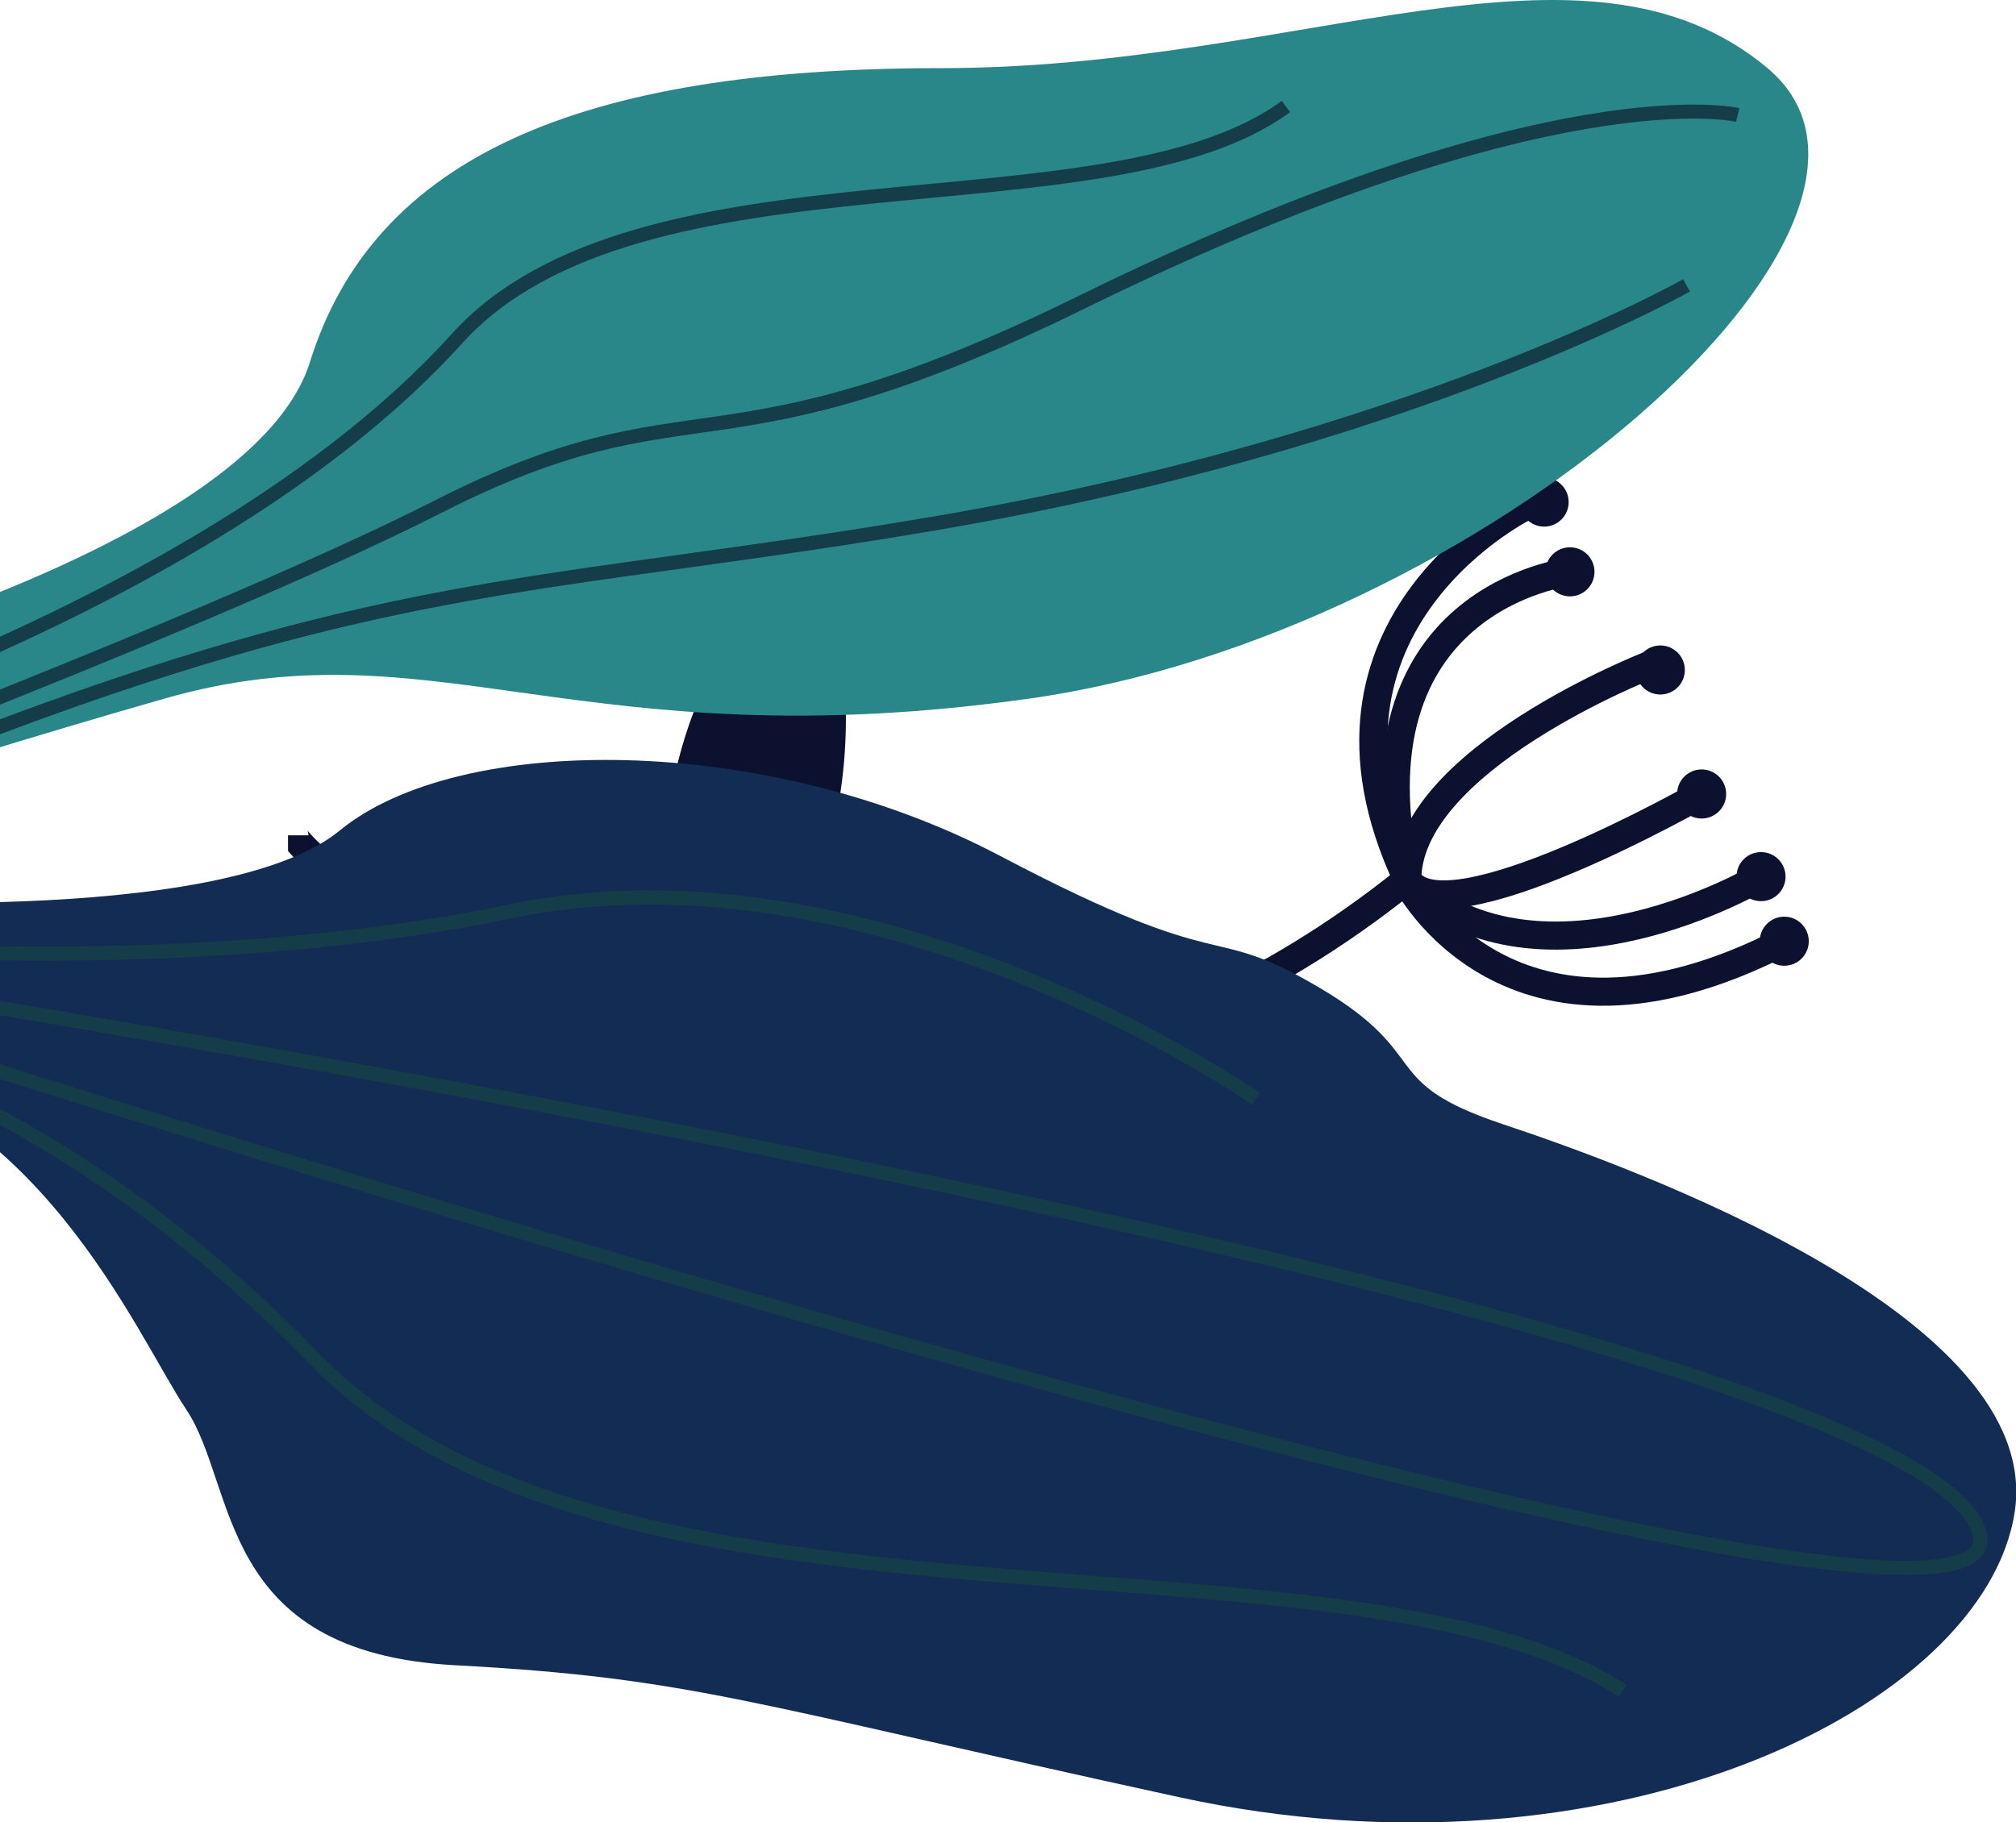 <?xml version="1.0" encoding="UTF-8"?> <svg xmlns="http://www.w3.org/2000/svg" width="574" height="519" viewBox="0 0 574 519" fill="none"> <g clip-path="url(#clip0)"> <g clip-path="url(#clip1)"> <path d="M199.844 298.363C215.135 285.636 254.612 243.997 235.939 163.735C234.984 159.615 229.985 157.923 226.676 160.645C211.091 173.519 176.834 212.363 192.713 295.788C193.374 299.098 197.271 300.496 199.844 298.363Z" fill="#0B112E"></path> <path d="M83.838 237.891C83.838 243.776 238.953 379.875 400.318 250.765C400.318 250.765 429.356 308.515 508.016 268.053" stroke="#0B112E" stroke-width="8" stroke-miterlimit="10"></path> <path d="M400.685 250.397C366.133 176.83 435.237 143.725 435.237 143.725" stroke="#0B112E" stroke-width="8" stroke-miterlimit="10"></path> <path d="M446.999 162.852C446.999 162.852 382.306 170.209 400.685 251.133" stroke="#0B112E" stroke-width="8" stroke-miterlimit="10"></path> <path d="M501.4 249.661C501.4 249.661 439.648 286.445 400.685 251.133" stroke="#0B112E" stroke-width="8" stroke-miterlimit="10"></path> <path d="M469.789 189.336C469.789 189.336 399.95 216.556 400.685 251.133" stroke="#0B112E" stroke-width="8" stroke-miterlimit="10"></path> <path d="M484.492 226.12C484.492 226.12 410.977 268.053 400.685 250.397" stroke="#0B112E" stroke-width="8" stroke-miterlimit="10"></path> <path d="M439.648 149.978C443.505 149.978 446.632 146.849 446.632 142.989C446.632 139.129 443.505 136 439.648 136C435.791 136 432.664 139.129 432.664 142.989C432.664 146.849 435.791 149.978 439.648 149.978Z" fill="#0B112E"></path> <path d="M446.999 169.841C450.856 169.841 453.983 166.712 453.983 162.852C453.983 158.992 450.856 155.863 446.999 155.863C443.142 155.863 440.015 158.992 440.015 162.852C440.015 166.712 443.142 169.841 446.999 169.841Z" fill="#0B112E"></path> <path d="M484.492 233.109C488.349 233.109 491.475 229.98 491.475 226.12C491.475 222.26 488.349 219.131 484.492 219.131C480.634 219.131 477.508 222.26 477.508 226.12C477.508 229.98 480.634 233.109 484.492 233.109Z" fill="#0B112E"></path> <path d="M501.4 256.65C505.257 256.65 508.384 253.521 508.384 249.661C508.384 245.801 505.257 242.672 501.4 242.672C497.543 242.672 494.416 245.801 494.416 249.661C494.416 253.521 497.543 256.65 501.4 256.65Z" fill="#0B112E"></path> <path d="M508.016 275.042C511.873 275.042 515 271.913 515 268.053C515 264.193 511.873 261.064 508.016 261.064C504.159 261.064 501.032 264.193 501.032 268.053C501.032 271.913 504.159 275.042 508.016 275.042Z" fill="#0B112E"></path> <path d="M472.729 197.796C476.586 197.796 479.713 194.667 479.713 190.808C479.713 186.948 476.586 183.819 472.729 183.819C468.872 183.819 465.745 186.948 465.745 190.808C465.745 194.667 468.872 197.796 472.729 197.796Z" fill="#0B112E"></path> <mask id="mask0" style="mask-type:alpha" maskUnits="userSpaceOnUse" x="188" y="159" width="53" height="141"> <path d="M199.844 298.363C215.135 285.636 254.612 243.997 235.939 163.735C234.984 159.615 229.985 157.923 226.676 160.645C211.091 173.519 176.834 212.363 192.713 295.788C193.374 299.098 197.271 300.496 199.844 298.363Z" fill="#298C79"></path> </mask> <g mask="url(#mask0)"> <path d="M233.44 153.656L193.742 306.676" stroke="#0B112E" stroke-width="3" stroke-miterlimit="10"></path> </g> </g> <path d="M-96.194 198.916C-96.194 198.916 70.05 161.316 88.252 103.097C106.454 44.877 164.7 19.406 267.844 19.406C370.988 19.406 451.076 -24.258 503.255 19.406C555.434 63.071 421.953 180.722 293.327 198.916C164.7 217.109 123.442 177.083 46.994 198.916C-29.454 220.748 -96.194 243.793 -96.194 243.793V198.916V198.916Z" fill="#298789"></path> <path d="M-123.497 227.419C-123.497 227.419 50.635 184.361 130.116 96.426C182.052 39.055 315.169 67.922 366.134 30.323" stroke="#153D49" stroke-width="4" stroke-miterlimit="10"></path> <path d="M-108.935 240.761C-108.935 240.761 55.488 179.509 124.656 144.335C198.07 106.978 202.924 137.664 307.888 86.116C442.218 20.134 494.761 32.748 494.761 32.748" stroke="#153D49" stroke-width="4" stroke-miterlimit="10"></path> <path d="M480.199 81.264C480.199 81.264 401.325 126.142 265.417 149.187C129.509 172.232 95.533 160.103 -116.823 255.922" stroke="#153D49" stroke-width="4" stroke-miterlimit="10"></path> <path d="M-57.363 255.922C-57.363 255.922 62.769 264.412 96.746 236.516C130.723 208.619 218.092 208.619 284.832 243.793C351.573 278.967 343.078 261.986 375.842 281.393C408.605 300.799 391.617 308.077 428.021 320.206C464.424 332.335 582.13 374.786 573.636 430.58C565.142 486.373 458.357 538.528 335.798 511.844C213.238 485.16 197.463 477.883 129.51 474.244C61.556 470.605 67.623 423.302 53.062 401.47C38.5 379.638 10.59 311.715 -56.15 300.799L-57.363 255.922Z" fill="#132C54"></path> <path d="M-81.633 266.838C-81.633 266.838 40.927 281.393 145.284 259.561C249.642 237.728 357.64 312.928 357.64 312.928" stroke="#153D49" stroke-width="4" stroke-miterlimit="10"></path> <path d="M-71.925 275.328C-71.925 275.328 529.951 368.722 562.715 434.218C595.478 499.715 -70.712 282.606 -70.712 282.606" stroke="#153D49" stroke-width="4" stroke-miterlimit="10"></path> <path d="M-139.879 285.032C-139.879 285.032 -25.813 268.051 89.465 386.915C174.893 474.972 383.123 430.58 461.998 481.521" stroke="#153D49" stroke-width="4" stroke-miterlimit="10"></path> </g> <defs> <clipPath id="clip0"> <rect width="714" height="519" fill="white" transform="translate(-140)"></rect> </clipPath> <clipPath id="clip1"> <rect width="433" height="172" fill="white" transform="translate(82 136)"></rect> </clipPath> </defs> </svg> 